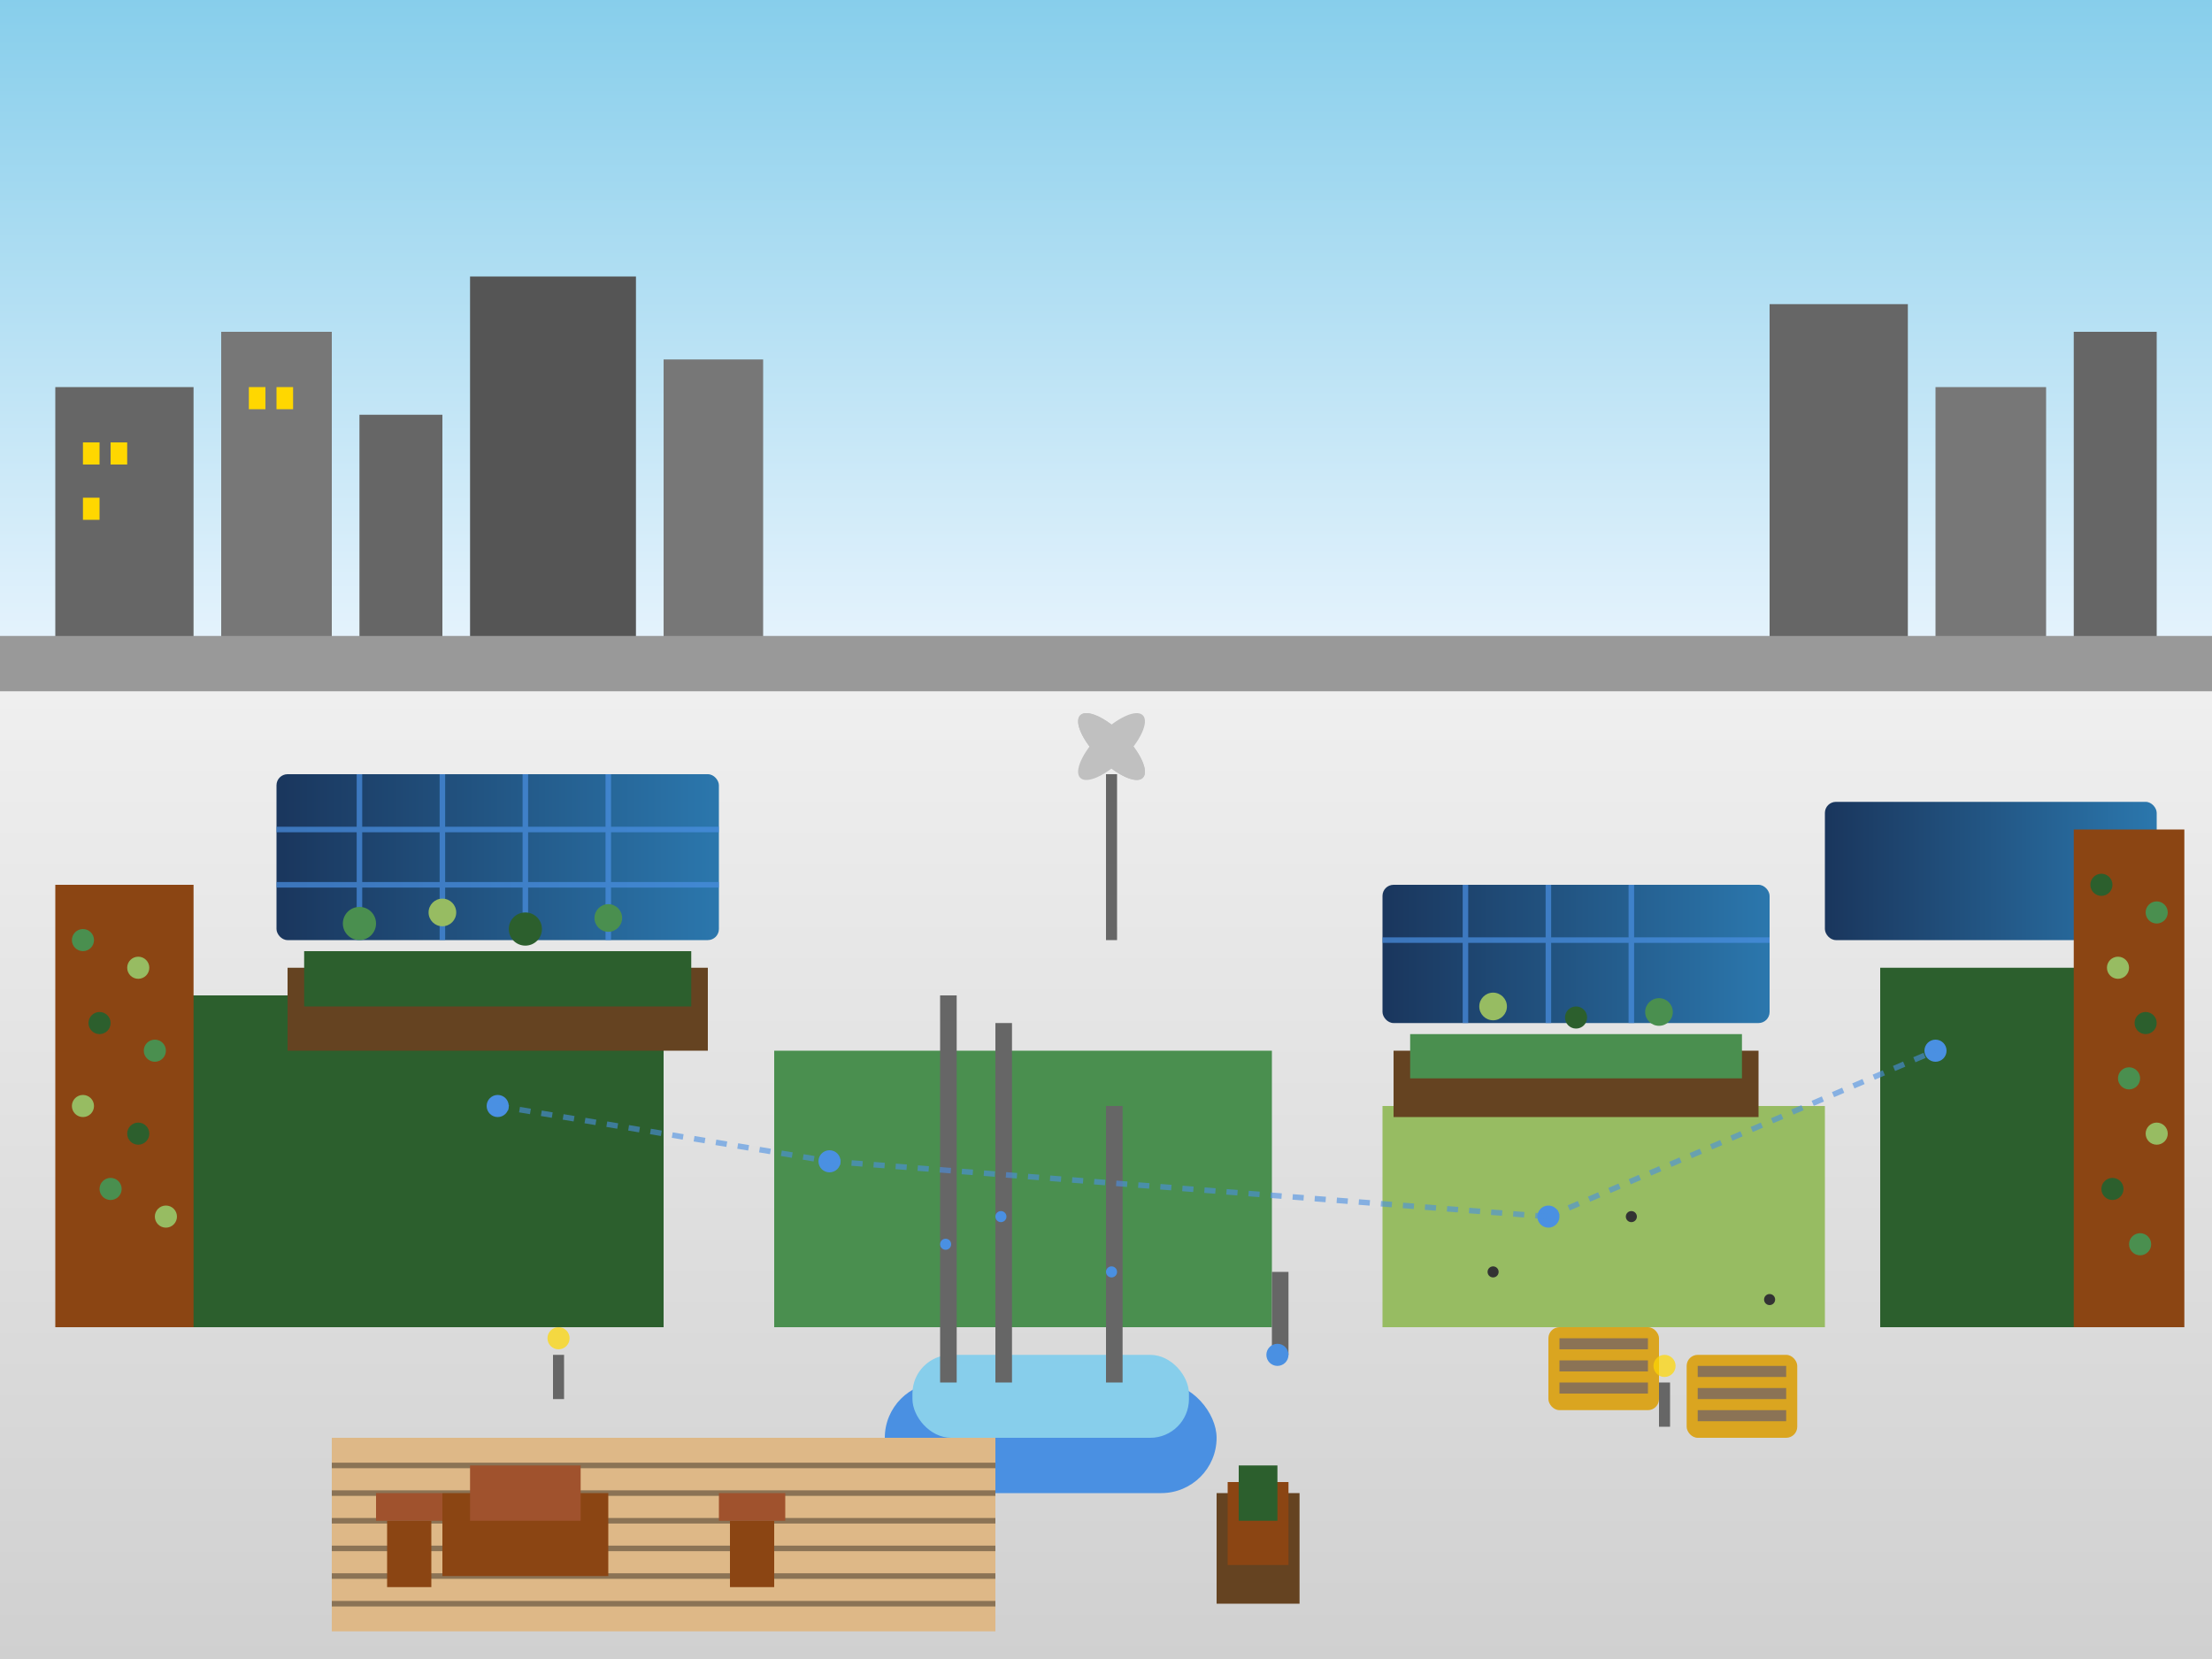 <svg width="400" height="300" viewBox="0 0 400 300" fill="none" xmlns="http://www.w3.org/2000/svg">
  <!-- Background -->
  <rect width="400" height="300" fill="#e8f4fd"/>
  
  <!-- Sky gradient -->
  <defs>
    <linearGradient id="skyGradient" x1="0%" y1="0%" x2="0%" y2="100%">
      <stop offset="0%" style="stop-color:#87ceeb;stop-opacity:1" />
      <stop offset="100%" style="stop-color:#e8f4fd;stop-opacity:1" />
    </linearGradient>
    <linearGradient id="solarGradient" x1="0%" y1="0%" x2="100%" y2="0%">
      <stop offset="0%" style="stop-color:#1a365d;stop-opacity:1" />
      <stop offset="100%" style="stop-color:#2b77ad;stop-opacity:1" />
    </linearGradient>
    <linearGradient id="rooftopGradient" x1="0%" y1="0%" x2="0%" y2="100%">
      <stop offset="0%" style="stop-color:#f0f0f0;stop-opacity:1" />
      <stop offset="100%" style="stop-color:#d0d0d0;stop-opacity:1" />
    </linearGradient>
  </defs>
  
  <rect width="400" height="120" fill="url(#skyGradient)"/>
  
  <!-- City skyline in background -->
  <rect x="10" y="70" width="25" height="50" fill="#666"/>
  <rect x="40" y="60" width="20" height="60" fill="#777"/>
  <rect x="65" y="75" width="15" height="45" fill="#666"/>
  <rect x="85" y="50" width="30" height="70" fill="#555"/>
  <rect x="120" y="65" width="18" height="55" fill="#777"/>
  <rect x="320" y="55" width="25" height="65" fill="#666"/>
  <rect x="350" y="70" width="20" height="50" fill="#777"/>
  <rect x="375" y="60" width="15" height="60" fill="#666"/>
  
  <!-- Building windows -->
  <rect x="15" y="80" width="3" height="4" fill="#ffd700"/>
  <rect x="20" y="80" width="3" height="4" fill="#ffd700"/>
  <rect x="15" y="90" width="3" height="4" fill="#ffd700"/>
  <rect x="45" y="70" width="3" height="4" fill="#ffd700"/>
  <rect x="50" y="70" width="3" height="4" fill="#ffd700"/>
  
  <!-- Rooftop base -->
  <rect x="0" y="120" width="400" height="180" fill="url(#rooftopGradient)"/>
  <rect x="0" y="115" width="400" height="10" fill="#999"/>
  
  <!-- Solar panels integrated with planters -->
  <rect x="50" y="140" width="80" height="30" rx="2" fill="url(#solarGradient)"/>
  <rect x="250" y="160" width="70" height="25" rx="2" fill="url(#solarGradient)"/>
  <rect x="330" y="145" width="60" height="25" rx="2" fill="url(#solarGradient)"/>
  
  <!-- Solar panel grid lines -->
  <g stroke="#4a90e2" stroke-width="1" opacity="0.7">
    <line x1="65" y1="140" x2="65" y2="170"/>
    <line x1="80" y1="140" x2="80" y2="170"/>
    <line x1="95" y1="140" x2="95" y2="170"/>
    <line x1="110" y1="140" x2="110" y2="170"/>
    <line x1="50" y1="150" x2="130" y2="150"/>
    <line x1="50" y1="160" x2="130" y2="160"/>
    
    <line x1="265" y1="160" x2="265" y2="185"/>
    <line x1="280" y1="160" x2="280" y2="185"/>
    <line x1="295" y1="160" x2="295" y2="185"/>
    <line x1="250" y1="170" x2="320" y2="170"/>
  </g>
  
  <!-- Green roof sections -->
  <rect x="20" y="180" width="100" height="60" fill="#2c5f2d"/>
  <rect x="140" y="190" width="90" height="50" fill="#4a8f4f"/>
  <rect x="250" y="200" width="80" height="40" fill="#97bc62"/>
  <rect x="340" y="175" width="50" height="65" fill="#2c5f2d"/>
  
  <!-- Vertical growing walls -->
  <rect x="10" y="160" width="25" height="80" fill="#8b4513"/>
  <rect x="375" y="150" width="20" height="90" fill="#8b4513"/>
  
  <!-- Herb and vegetable plants on vertical walls -->
  <g>
    <!-- Left wall plants -->
    <circle cx="15" cy="170" r="2" fill="#4a8f4f"/>
    <circle cx="25" cy="175" r="2" fill="#97bc62"/>
    <circle cx="18" cy="185" r="2" fill="#2c5f2d"/>
    <circle cx="28" cy="190" r="2" fill="#4a8f4f"/>
    <circle cx="15" cy="200" r="2" fill="#97bc62"/>
    <circle cx="25" cy="205" r="2" fill="#2c5f2d"/>
    <circle cx="20" cy="215" r="2" fill="#4a8f4f"/>
    <circle cx="30" cy="220" r="2" fill="#97bc62"/>
    
    <!-- Right wall plants -->
    <circle cx="380" cy="160" r="2" fill="#2c5f2d"/>
    <circle cx="390" cy="165" r="2" fill="#4a8f4f"/>
    <circle cx="383" cy="175" r="2" fill="#97bc62"/>
    <circle cx="388" cy="185" r="2" fill="#2c5f2d"/>
    <circle cx="385" cy="195" r="2" fill="#4a8f4f"/>
    <circle cx="390" cy="205" r="2" fill="#97bc62"/>
    <circle cx="382" cy="215" r="2" fill="#2c5f2d"/>
    <circle cx="387" cy="225" r="2" fill="#4a8f4f"/>
  </g>
  
  <!-- Rainwater collection system -->
  <rect x="160" y="250" width="60" height="20" rx="10" fill="#4a90e2"/>
  <rect x="165" y="245" width="50" height="15" rx="7" fill="#87ceeb"/>
  
  <!-- Water collection pipes -->
  <rect x="200" y="200" width="3" height="50" fill="#666"/>
  <rect x="170" y="180" width="3" height="70" fill="#666"/>
  <rect x="180" y="185" width="3" height="65" fill="#666"/>
  
  <!-- Water flow indicators -->
  <circle cx="201" cy="230" r="1" fill="#4a90e2"/>
  <circle cx="171" cy="225" r="1" fill="#4a90e2"/>
  <circle cx="181" cy="220" r="1" fill="#4a90e2"/>
  
  <!-- Urban beehives -->
  <rect x="280" y="240" width="20" height="15" rx="2" fill="#daa520"/>
  <rect x="305" y="245" width="20" height="15" rx="2" fill="#daa520"/>
  
  <!-- Beehive details -->
  <rect x="282" y="242" width="16" height="2" fill="#8b7355"/>
  <rect x="282" y="246" width="16" height="2" fill="#8b7355"/>
  <rect x="282" y="250" width="16" height="2" fill="#8b7355"/>
  
  <rect x="307" y="247" width="16" height="2" fill="#8b7355"/>
  <rect x="307" y="251" width="16" height="2" fill="#8b7355"/>
  <rect x="307" y="255" width="16" height="2" fill="#8b7355"/>
  
  <!-- Flying bees -->
  <circle cx="270" cy="230" r="1" fill="#333"/>
  <circle cx="320" cy="235" r="1" fill="#333"/>
  <circle cx="295" cy="220" r="1" fill="#333"/>
  
  <!-- Wooden deck seating area -->
  <rect x="60" y="260" width="120" height="35" fill="#deb887"/>
  
  <!-- Deck planks -->
  <line x1="60" y1="265" x2="180" y2="265" stroke="#8b7355" stroke-width="1"/>
  <line x1="60" y1="270" x2="180" y2="270" stroke="#8b7355" stroke-width="1"/>
  <line x1="60" y1="275" x2="180" y2="275" stroke="#8b7355" stroke-width="1"/>
  <line x1="60" y1="280" x2="180" y2="280" stroke="#8b7355" stroke-width="1"/>
  <line x1="60" y1="285" x2="180" y2="285" stroke="#8b7355" stroke-width="1"/>
  <line x1="60" y1="290" x2="180" y2="290" stroke="#8b7355" stroke-width="1"/>
  
  <!-- Outdoor furniture -->
  <rect x="80" y="270" width="30" height="15" fill="#8b4513"/>
  <rect x="85" y="265" width="20" height="10" fill="#a0522d"/>
  
  <!-- Chairs -->
  <rect x="70" y="275" width="8" height="12" fill="#8b4513"/>
  <rect x="132" y="275" width="8" height="12" fill="#8b4513"/>
  <rect x="68" y="270" width="12" height="5" fill="#a0522d"/>
  <rect x="130" y="270" width="12" height="5" fill="#a0522d"/>
  
  <!-- Planters integrated with solar panels -->
  <rect x="52" y="175" width="76" height="15" fill="#654321"/>
  <rect x="55" y="172" width="70" height="10" fill="#2c5f2d"/>
  
  <!-- Plants in solar planters -->
  <circle cx="65" cy="167" r="3" fill="#4a8f4f"/>
  <circle cx="80" cy="165" r="2.5" fill="#97bc62"/>
  <circle cx="95" cy="168" r="3" fill="#2c5f2d"/>
  <circle cx="110" cy="166" r="2.5" fill="#4a8f4f"/>
  
  <rect x="252" y="190" width="66" height="12" fill="#654321"/>
  <rect x="255" y="187" width="60" height="8" fill="#4a8f4f"/>
  
  <!-- More rooftop plants -->
  <circle cx="270" cy="182" r="2.5" fill="#97bc62"/>
  <circle cx="285" cy="184" r="2" fill="#2c5f2d"/>
  <circle cx="300" cy="183" r="2.5" fill="#4a8f4f"/>
  
  <!-- Smart irrigation system -->
  <circle cx="90" cy="200" r="2" fill="#4a90e2"/>
  <circle cx="150" cy="210" r="2" fill="#4a90e2"/>
  <circle cx="280" cy="220" r="2" fill="#4a90e2"/>
  <circle cx="350" cy="190" r="2" fill="#4a90e2"/>
  
  <!-- Irrigation lines -->
  <line x1="90" y1="200" x2="150" y2="210" stroke="#4a90e2" stroke-width="1" stroke-dasharray="2,2" opacity="0.6"/>
  <line x1="150" y1="210" x2="280" y2="220" stroke="#4a90e2" stroke-width="1" stroke-dasharray="2,2" opacity="0.6"/>
  <line x1="280" y1="220" x2="350" y2="190" stroke="#4a90e2" stroke-width="1" stroke-dasharray="2,2" opacity="0.6"/>
  
  <!-- Compost bins -->
  <rect x="220" y="270" width="15" height="20" fill="#654321"/>
  <rect x="222" y="268" width="11" height="15" fill="#8b4513"/>
  <rect x="224" y="265" width="7" height="10" fill="#2c5f2d"/>
  
  <!-- Wind turbine (small urban type) -->
  <rect x="200" y="140" width="2" height="30" fill="#666"/>
  <ellipse cx="201" cy="135" rx="8" ry="3" fill="#c0c0c0" transform="rotate(45 201 135)"/>
  <ellipse cx="201" cy="135" rx="8" ry="3" fill="#c0c0c0" transform="rotate(135 201 135)"/>
  <ellipse cx="201" cy="135" rx="8" ry="3" fill="#c0c0c0" transform="rotate(225 201 135)"/>
  
  <!-- Green roof drainage -->
  <rect x="230" y="230" width="3" height="15" fill="#666"/>
  <circle cx="231" cy="245" r="2" fill="#4a90e2"/>
  
  <!-- Sustainable lighting -->
  <rect x="100" y="245" width="2" height="8" fill="#666"/>
  <circle cx="101" cy="242" r="2" fill="#ffd700" opacity="0.7"/>
  
  <rect x="300" y="250" width="2" height="8" fill="#666"/>
  <circle cx="301" cy="247" r="2" fill="#ffd700" opacity="0.7"/>
</svg>
